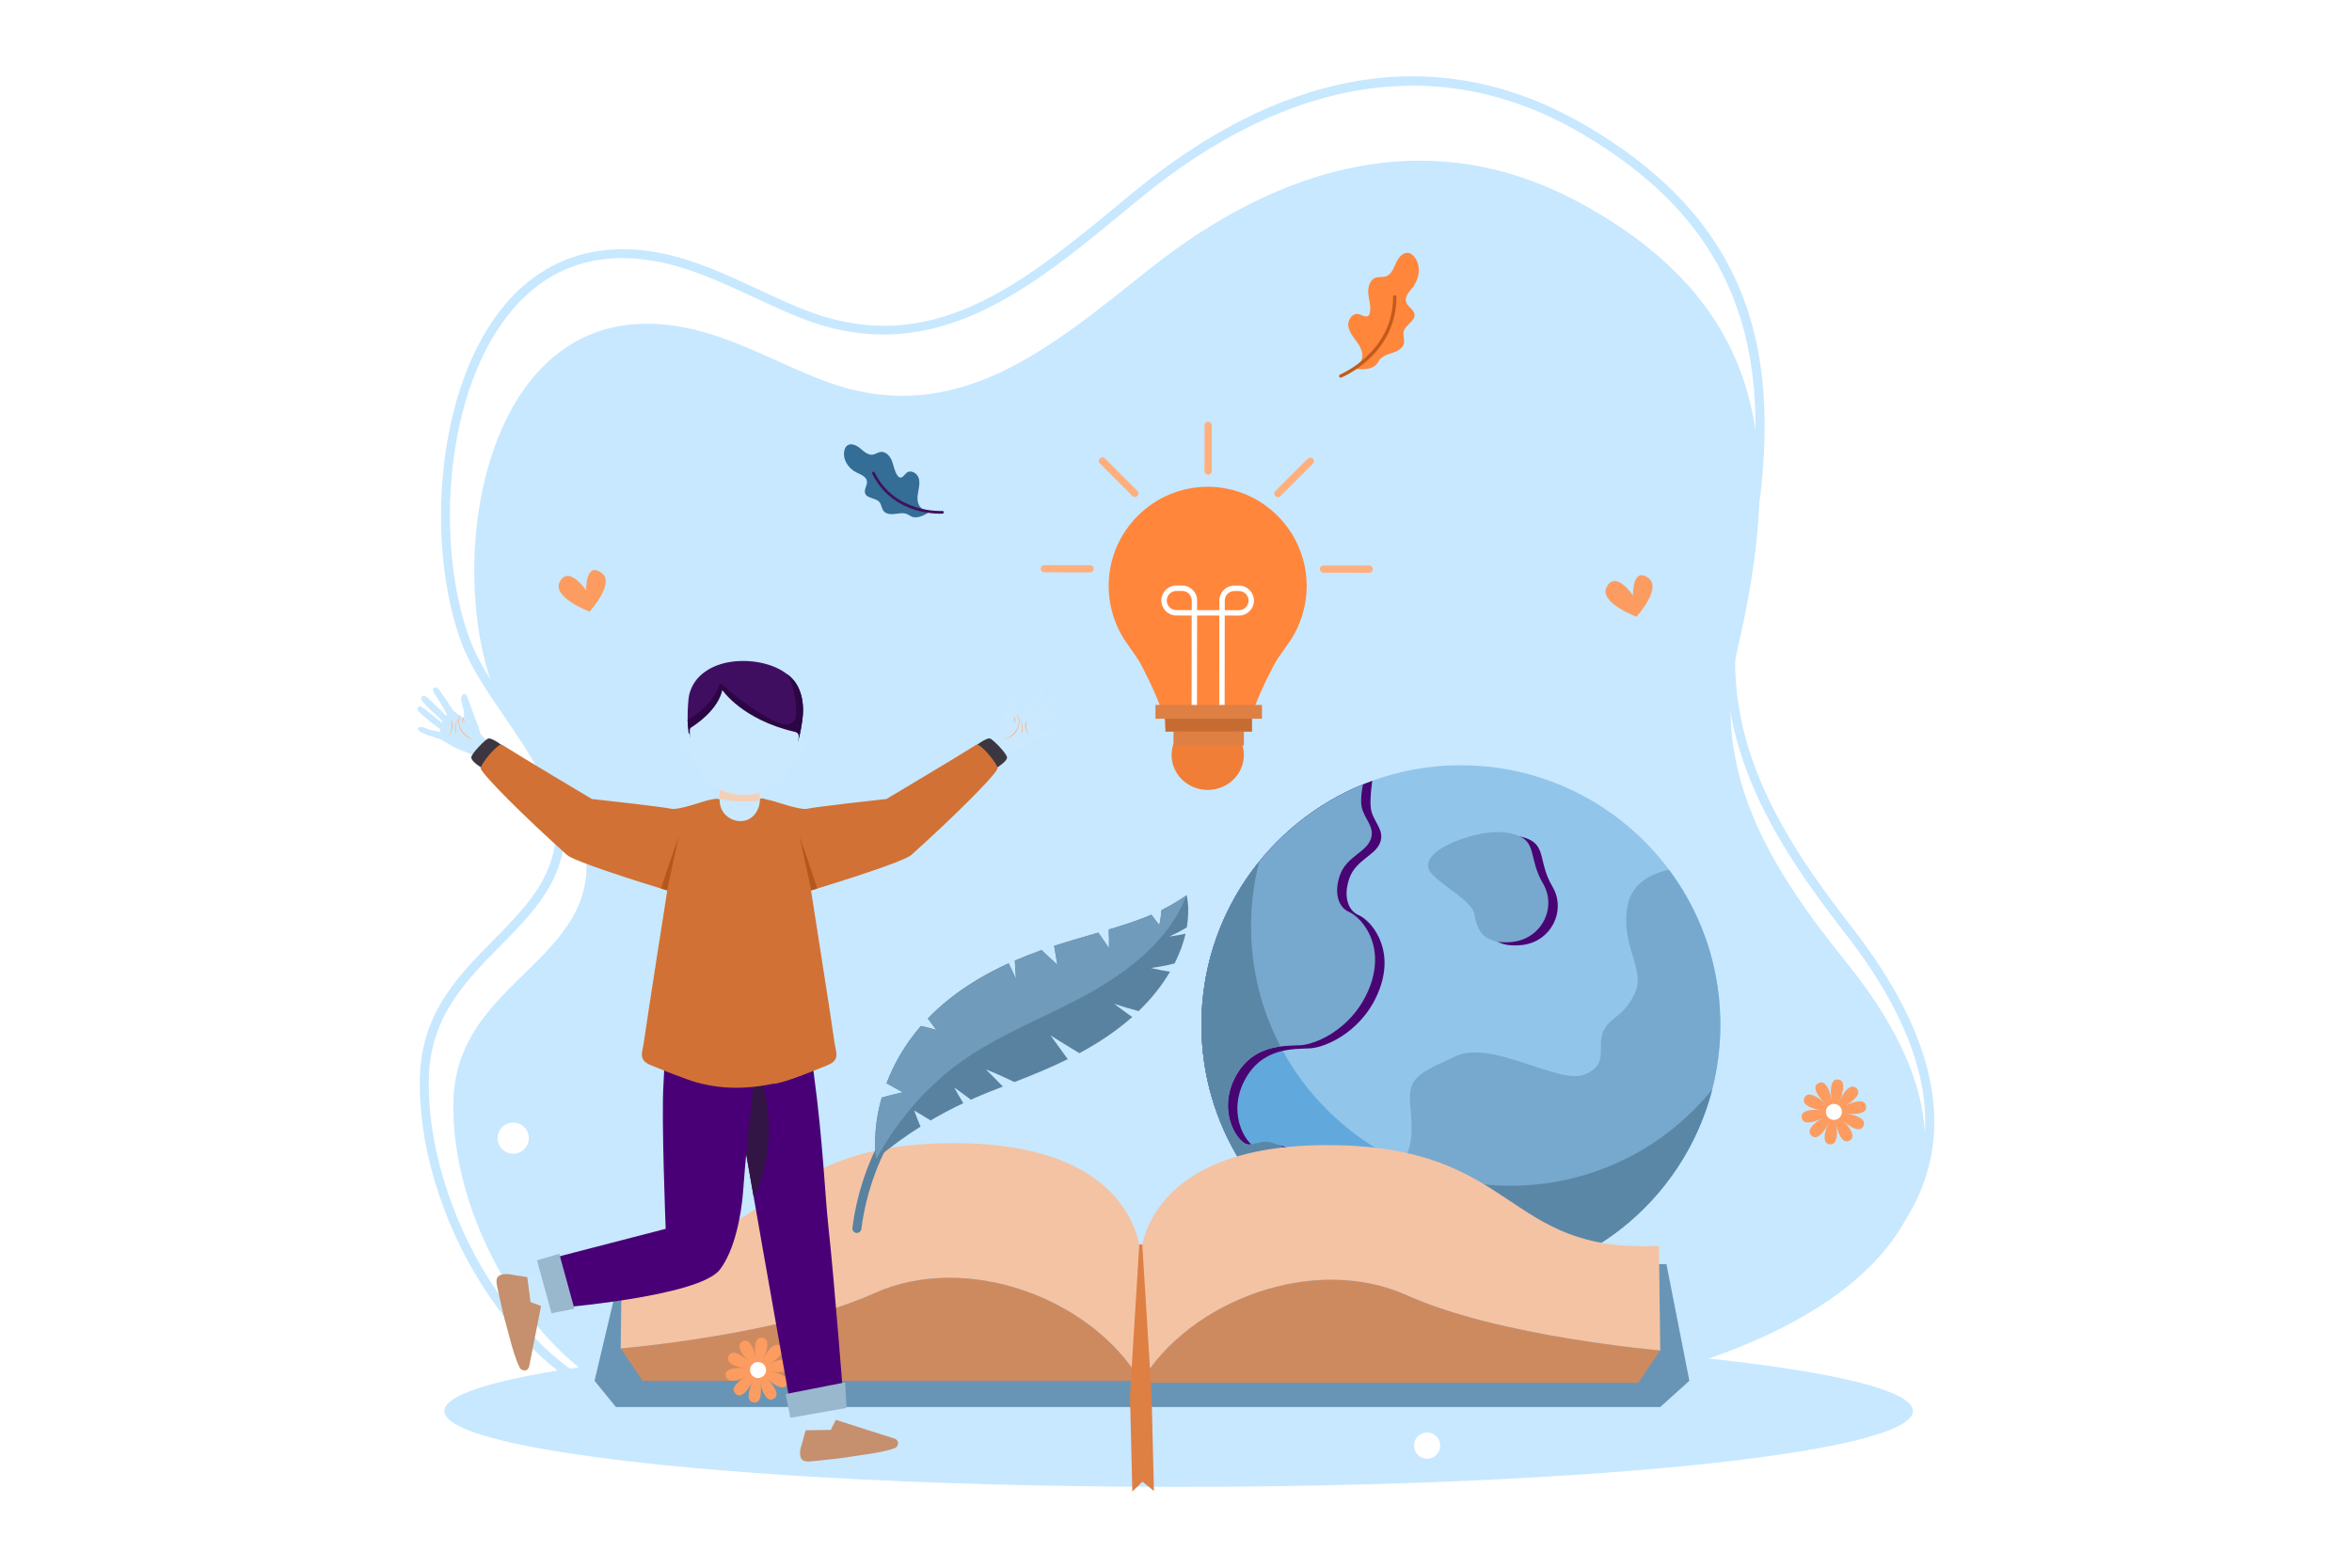 <?xml version="1.0" encoding="UTF-8"?> <svg xmlns="http://www.w3.org/2000/svg" viewBox="0 0 5320 3547" id="BookReader"><rect width="5320" height="3547" fill="#ffffff" class="colorffffff svgShape"></rect><path fill="#c7e8ff" d="M1519.76,3199.59c-289.83-63.18-503.29-429.05-494.02-712.12c8.13-248.27,281.7-304.93,300.2-507.88 c13.33-146.2-157.48-286.89-208.87-420.55c-115-299.1-18.29-905.14,430.71-818.21c110.57,21.41,209.76,80.22,315.03,120.26 c300.27,114.2,516.82-77.99,738.89-253.7c294.27-232.84,636.83-336.06,983.85-142.03 c429.48,240.15,441.98,581,344.62,1002.72c-64.5,279.4,78.32,500.66,246.51,709.56 c648.88,805.96-644.73,1067.64-1192.49,995.59c-225.56-29.67-453.21-75.36-681.8-66.31 c-260.65,10.32-516.71,147.89-778.49,93.56C1522.5,3200.18,1521.13,3199.89,1519.76,3199.59z" class="colorc7eeff svgShape"></path><path fill="#c7e8ff" d="M1600.24,3214.99c-44.21,0-88.53-4.01-132.91-13.56c-1.44-0.31-2.88-0.63-4.32-0.96 c-140.88-31.84-273.6-136.49-373.7-294.65c-92.06-145.46-144.21-321.47-139.49-470.84 c4.55-144.26,87.07-227.91,166.88-308.8c67.72-68.65,131.68-133.48,140.2-230.42c8.16-92.77-55.27-185.61-116.61-275.39 c-39.14-57.29-76.11-111.41-96.43-166.22c-81.14-218.84-60.26-579.29,100.15-767.09 c88.16-103.22,209.85-142.7,351.9-114.18c76.29,15.32,148.04,48.72,217.42,81.02c34.72,16.17,70.63,32.88,106.51,47.03 c285.28,112.5,491.31-57.62,709.46-237.73c12.03-9.93,24.06-19.86,36.1-29.74c162.27-133.14,326.27-216.32,487.44-247.21 c182.21-34.94,360.65-2.76,530.37,95.65c438.46,254.24,459.94,613.4,357.29,1074.47 c-67.34,302.48,93.86,542.69,250.23,744.1c190.35,245.17,233.65,461.77,128.69,643.78 c-49.87,86.48-133.09,163.57-247.34,229.11c-101.04,57.97-223.91,105.78-365.2,142.11 c-249,64.02-534.55,85.93-745.22,57.2c-51.42-7.01-103.81-15.01-154.47-22.73c-177.12-27.01-360.28-54.97-541.08-47.52 c-105.38,4.32-212.24,30.49-315.59,55.78C1835.99,3186.25,1718.58,3214.99,1600.24,3214.99z M1467.49,3180.66 c1.37,0.31,2.74,0.62,4.11,0.91c158.63,34.13,319.01-5.13,474.1-43.09c104.32-25.54,212.19-51.94,319.59-56.35 c182.74-7.48,366.9,20.58,544.97,47.73c50.59,7.72,102.9,15.69,154.16,22.69c414.33,56.49,1141.32-78.39,1337.41-418.44 c100.44-174.16,57.66-383.16-127.14-621.17c-159.21-205.06-323.28-449.89-254.02-760.98 c100.71-452.35,80.13-804.44-347.65-1052.48c-311.36-180.54-655.33-128.77-994.73,149.69 c-12.03,9.87-24.04,19.79-36.05,29.7C2376.12,616.04,2205.55,756.83,1998,756.85c-58.68,0-120.28-11.24-185.61-37.01 c-36.45-14.38-72.64-31.22-107.64-47.52c-68.31-31.8-138.94-64.68-212.85-79.52c-136.32-27.37-248.17,8.79-332.45,107.46 c-155.78,182.37-175.69,533.4-96.55,746.83c19.45,52.47,55.74,105.58,94.16,161.82 c63.35,92.73,128.86,188.62,120.07,288.63c-9.16,104.22-75.62,171.58-145.98,242.9 c-77.06,78.11-156.73,158.88-161.04,295.18c-4.59,145.46,46.38,317.17,136.35,459.33 C1203.69,3048.55,1331.9,3150.01,1467.49,3180.66z" class="colorc7eeff svgShape"></path><ellipse cx="2666.01" cy="3192.21" fill="#c7e8ff" rx="1660.94" ry="171.61" class="colorc7eeff svgShape"></ellipse><circle cx="3304.41" cy="2318.14" r="586.82" fill="#92c5ea" class="color92eaea svgShape"></circle><path fill="#61a9dc" d="M2717.59,2318.13c0,324.11,262.72,586.83,586.81,586.83c273.39,0,503.11-186.94,568.32-439.95 c-107.61,132.73-271.94,217.56-456.1,217.56c-324.11,0-586.83-262.72-586.83-586.83c0-50.7,6.44-99.89,18.54-146.82 C2766.57,2049.76,2717.59,2178.2,2717.59,2318.13z" class="color75c4cc svgShape"></path><path fill="#490574" d="M2717.59 2318.15c0 226.59 128.42 423.18 316.47 520.95 9.98 5.21 20.15 10.12 30.46 14.75 21.52-14.15 40.82-36.32 54.08-66.05 17.59-39.49 38.07-114.7 8.54-147.42-29.56-32.7-76.66-9.35-126.73-1.34-50.1 8.02-44.59-21.54-82.66-39.57-38.07-18.03-48.08-4.5-71.12-3-23.04 1.5-72.4-70.44-33.05-149.28 39.32-78.84 112.85-73.47 149.58-75.46 36.73-2.02 122.88-40.09 157.62-134.91 34.72-94.85-22.03-155.61-47.42-166.3-25.39-10.69-35.4-44.75-20.7-84.81 14.7-40.09 57.43-50.1 68.78-78.81 11.37-28.72-14.02-46.09-20.02-74.12-2.15-10.06-2.4-31.25 2.48-66.29-7.06 2.54-14.07 5.24-21 8.07C2868.61 1861.97 2717.59 2072.42 2717.59 2318.15zM3442.67 2137.99c-66.12 7.35-80.81-28.05-86.15-62.11-5.34-34.06-90.16-72.8-102.85-101.2-12.69-28.4 31.48-52.85 58.77-63.76 46.75-18.7 100.84-30.05 142.92-13.36 42.07 16.7 24.04 54.1 56.1 108.19C3543.52 2059.85 3508.79 2130.64 3442.67 2137.99z" class="color05745c svgShape"></path><path fill="#76a9cd" d="M2717.6 2315.89v2.26c0 5.78.08 11.54.27 17.29.85 30.27 4.01 59.97 9.33 88.9 1.47 8.18 3.14 16.25 4.99 24.3 9.65 42.6 23.94 83.42 42.35 121.93 6.63 13.91 13.77 27.52 21.49 40.8 51.51 89.23 125.91 163.6 215.14 215.14 7.53 4.39 15.16 8.56 22.91 12.6 2.75-.27 5.35-.68 7.8-1.17 23.48-4.72 33.32-18.87 43.28-36.32 2.26-3.95 4.53-8.1 6.98-12.33 1.58-2.81 3.3-5.67 5.1-8.54 7.66-12.14 14.43-28.88 18.95-46.99 1.31-5.24 2.45-10.58 3.35-15.95 5.43-32.15 3.14-65.75-13.77-84.48-20.45-22.63-49.31-18.41-81.73-11.02-5.15 1.17-10.36 2.43-15.65 3.65-9.6 2.24-19.42 4.45-29.34 6.03-50.1 8.02-44.59-21.54-82.66-39.57-.71-.33-1.42-.65-2.1-.98-11.29-5.13-20.02-7.42-27.38-8.07-16.42-1.5-26.04 5.04-41.64 6.05-17.59 1.15-50.5-40.5-47.61-95.31.3-5.59.98-11.34 2.1-17.21 2.21-11.89 6.22-24.24 12.46-36.76 3.49-7.01 7.25-13.34 11.26-19.09 2.7-3.9 5.51-7.53 8.4-10.88 14.04-16.34 30.13-26.64 46.47-33.13 4.83-1.94 9.65-3.55 14.45-4.85 26.21-7.25 51.68-6.57 68.99-7.5.9-.05 1.85-.11 2.84-.22 4.77-.46 10.23-1.47 16.23-3.08 15.68-4.15 34.91-12.33 54.4-25.17 3.76-2.51 7.55-5.15 11.29-8.02 14.02-10.55 27.82-23.62 40.17-39.43 2.81-3.57 5.54-7.28 8.15-11.13 9.57-14.02 17.97-29.92 24.54-47.86.65-1.77 1.28-3.54 1.85-5.32 1.72-5.1 3.16-10.09 4.34-14.97 7.85-32.07 5.18-59.64-2.4-82-12.14-35.59-36.76-57.92-51.21-64-12.87-5.43-21.79-16.85-25.53-32.02-3.65-14.75-2.43-33.05 4.83-52.8 1.99-5.37 4.47-10.23 7.31-14.64 2.54-3.95 5.37-7.55 8.4-10.91 13.44-15 30.62-24.9 42.32-37.25 3.3-3.41 6.11-7.01 8.34-10.96.9-1.61 1.72-3.3 2.4-5.04 11.37-28.72-14.02-46.09-20.02-74.12-1.2-5.56-1.5-12.19-1.2-19.23.22-5.7.82-11.7 1.66-17.62.68-4.88 1.5-9.71 2.4-14.32-3.93 1.61-7.85 3.25-11.75 4.96-4.47 1.91-8.89 3.9-13.31 5.97-17.89 8.26-35.29 17.45-52.14 27.43h-.03c-4.01 2.4-8.02 4.83-11.97 7.31-16.2 10.12-31.85 21-46.93 32.64-3.63 2.78-7.25 5.62-10.8 8.51-14.64 11.81-28.69 24.3-42.11 37.47-3.25 3.16-6.49 6.38-9.65 9.65-13.14 13.47-25.61 27.54-37.36 42.21-2.92 3.57-5.73 7.14-8.51 10.77-11.59 15.14-22.47 30.84-32.53 47.07-2.51 3.95-4.91 7.96-7.28 12-9.98 16.88-19.12 34.33-27.35 52.25-2.05 4.42-4.04 8.86-5.95 13.33-8.15 18.9-15.33 38.29-21.46 58.14-1.53 4.94-3 9.9-4.39 14.92-5.97 21.27-10.8 43.03-14.34 65.23-.9 5.59-1.72 11.18-2.45 16.83C2719.4 2265.71 2717.71 2290.61 2717.6 2315.89zM3161.84 2887.51c4.01 1.01 8.04 1.96 12.08 2.86 8.04 1.85 16.14 3.52 24.3 4.99 28.96 5.29 58.66 8.48 88.93 9.35 5.73.16 11.48.25 17.26.25.76 0 1.5 0 2.26-.03 25.28-.08 50.18-1.77 74.61-4.96 5.64-.74 11.26-1.55 16.85-2.45 22.2-3.55 43.96-8.37 65.23-14.34 4.99-1.39 9.95-2.86 14.89-4.39 19.85-6.14 39.27-13.31 58.14-21.46 4.47-1.91 8.92-3.9 13.34-5.95 17.92-8.24 35.34-17.37 52.25-27.32 4.04-2.4 8.04-4.83 12-7.31 16.25-10.09 31.96-20.94 47.07-32.53 3.63-2.78 7.23-5.62 10.8-8.48 14.64-11.78 28.74-24.27 42.19-37.42 3.27-3.16 6.49-6.38 9.65-9.63 13.17-13.42 25.69-27.46 37.5-42.11 2.89-3.54 5.7-7.14 8.51-10.77 11.59-15.08 22.5-30.73 32.64-46.93 2.45-3.95 4.91-7.96 7.31-12 9.98-16.85 19.14-34.25 27.43-52.14 2.05-4.42 4.04-8.86 5.97-13.33 8.18-18.84 15.38-38.21 21.57-58 1.55-4.94 3.03-9.87 4.44-14.86 6-21.24 10.85-42.95 14.48-65.09.9-5.59 1.75-11.18 2.48-16.83 3.27-24.35 5.02-49.2 5.18-74.39.03-1.36.03-2.7.03-4.06 0-5.15-.05-10.28-.22-15.41-.76-30.16-3.82-59.72-8.97-88.57-1.45-8.1-3.05-16.14-4.83-24.13-9.38-42.16-23.32-82.63-41.26-120.84-6.38-13.61-13.25-26.94-20.67-39.95-12.11-21.43-25.55-42-40.2-61.63-5.54 1.23-11.21 2.73-16.91 4.53-4.72 1.47-9.46 3.19-14.13 5.15-17.45 7.25-34.06 17.94-46.01 33.6-2.78 3.63-5.32 7.53-7.55 11.73-3.9 7.34-6.9 15.57-8.73 24.82-3.03 15.27-3.87 29.45-3.33 42.73.27 7.39 1.01 14.48 2.07 21.35 6.14 40.69 22.99 72.84 23.75 103.35.19 5.94-.27 11.86-1.55 17.73-.93 4.39-2.32 8.78-4.25 13.2-7.45 16.94-15.87 28.63-24.43 37.72-3.27 3.49-6.54 6.6-9.79 9.49-15.49 13.69-30.11 22.14-38.18 41.4-.14.3-.27.57-.38.87-1.91 4.72-3.03 9.52-3.68 14.37-3.14 23.4 4.5 47.67-13.47 66.1-2.86 3-6.44 5.84-10.83 8.48-4.31 2.59-9.41 5.02-15.43 7.23-14.94 5.48-35.92 2.89-60.24-3.33-8.67-2.24-17.78-4.94-27.19-7.88-35.78-11.24-75.92-26.29-113.66-34.09-7.83-1.64-15.57-2.95-23.13-3.84-23.97-2.84-46.25-1.53-64.96 7.06-1.77.82-3.49 1.61-5.21 2.4-4.58 2.1-9 4.12-13.23 6.03-22.23 10.23-39.57 18.46-52.69 26.92-4.14 2.67-7.85 5.35-11.15 8.13-16.74 14.04-23.15 30.41-21.68 57.92.08 1.99.25 4.04.44 6.14.46 5.24.9 10.17 1.28 14.86 2.89 35.18 3.38 56.12-1.69 77.91-1.15 4.91-2.56 9.82-4.31 14.97-1.34 4.01-2.89 8.13-4.64 12.46-7.25 18.03 2.37 44.56 12.9 75.4 3.14 9.16 6.35 18.71 9.24 28.52 7.85 26.89 13.17 55.8 7.25 84.4-.14.65-.27 1.34-.44 1.99-1.15 5.24-2.56 10.28-4.23 15.08-6.93 20.51-17.73 37.25-29.1 50.48-3.08 3.6-6.22 6.93-9.33 10.01C3164.95 2884.59 3163.39 2886.09 3161.84 2887.51zM3230.07 1957.72c.03 3.22.74 6.55 2.24 9.9 7.06 15.82 36.57 34.88 62.2 54.54 16.23 12.44 30.92 25.12 37.39 37.39 1.66 3.14 2.75 6.22 3.25 9.27 4.85 30.9 17.4 62.94 69.1 63.08 5.26.03 10.94-.3 17.04-.98.38-.05.76-.08 1.12-.14 21.82-2.67 40.14-12.27 53.7-25.88 3.27-3.25 6.25-6.74 8.92-10.39 13.2-18.08 19.39-40.71 16.42-63.19-1.25-9.52-4.15-19.01-8.84-28.12l-.03-.03c-.76-1.5-1.61-3-2.48-4.5-32.07-54.08-14.02-91.49-56.1-108.18-18.71-7.42-39.79-9.3-61.55-7.44-5.65.46-11.37 1.2-17.1 2.18-20.92 3.46-42.02 9.9-61.9 17.7-.79.3-1.58.6-2.37.93-3.49 1.39-7.25 3.03-11.15 4.83-17.21 8.04-36.76 20.04-45.35 34.22C3231.68 1947.63 3230.01 1952.57 3230.07 1957.72z" class="color79cd76 svgShape"></path><path fill="#5b87a7" d="M2848.32 1948.91c-12.11 46.93-18.54 96.13-18.54 146.82 0 98.04 24.05 190.48 66.59 271.72-35.78 4.72-77.72 19.63-104.17 72.68-39.35 78.84 10.01 150.78 33.05 149.28s33.05-15.03 71.12 3c38.07 18.03 32.56 47.59 82.66 39.57 50.07-8.02 97.16-31.36 126.73 1.34 29.53 32.72 14.51 110.85-8.54 147.42-17.78 28.23-23.92 54.38-63.16 58.36-188.06-97.76-316.47-294.36-316.47-520.95C2717.59 2178.23 2766.54 2049.76 2848.32 1948.91zM3209.6 2805.45c13.58-65.5-31.82-132.62-31.93-173.58 73 32.59 153.86 50.7 238.94 50.7 184.16 0 348.52-84.84 456.1-217.59-65.18 253.02-294.9 439.98-568.32 439.98-49.17 0-96.92-6.05-142.57-17.45C3180.7 2870.11 3201.78 2843.14 3209.6 2805.45z" class="color5ba774 svgShape"></path><polygon fill="#6895b5" points="3755.32 3183.15 2670.86 3183.15 2421.75 3183.15 1393.15 3183.15 1344.8 3123.83 1407.24 2859.85 3769.32 2859.85 3821.19 3123.83" class="color6877b5 svgShape"></polygon><path fill="#ce8a5f" d="M2570.99,3109.94v13.89H1453.71l-49.73-73.19c0,0,364.47-30.63,573.08-124.75 C2180.41,2834.18,2454.23,2930.94,2570.99,3109.94z" class="colorcea35f svgShape"></path><path fill="#f4c3a4" d="M2579.65,3123.83c-111.38-187.8-394.02-292.01-602.6-197.91s-573.07,124.73-573.07,124.73l2.96-236.61 c352.93,17.72,315.88-223.76,740.63-227.78c432.09-4.1,432.09,253.94,432.09,253.94V3123.83z" class="colorf4d5a4 svgShape"></path><path fill="#ce8a5f" d="M3755.31,3055.08l-49.73,73.19H2588.3v-13.93c116.81-178.96,390.58-275.73,593.93-183.97 C3390.84,3024.46,3755.31,3055.08,3755.31,3055.08z" class="colorcea35f svgShape"></path><path fill="#f4c3a4" d="M2579.65,3128.28c111.38-187.8,394.02-292.01,602.6-197.91c208.58,94.09,573.07,124.73,573.07,124.73 l-2.96-236.61c-352.93,17.72-315.88-223.76-740.63-227.78c-432.08-4.1-432.08,253.94-432.08,253.94V3128.28z" class="colorf4d5a4 svgShape"></path><polygon fill="#de7f44" points="2561.22 3374.4 2555.92 3156.9 2577.01 2815.52 2583.7 2815.52 2604.79 3156.6 2610.07 3373.21 2584.21 3351.97" class="colorde4463 svgShape"></polygon><ellipse cx="2731.76" cy="1708.12" fill="#f07e37" rx="81.73" ry="78.97" class="colored9a21 svgShape"></ellipse><path fill="#ff863b" d="M2731.93,1101.2L2731.93,1101.2C2731.93,1101.2,2731.93,1101.2,2731.93,1101.2 C2731.93,1101.2,2731.93,1101.2,2731.93,1101.2L2731.93,1101.2c-123.73,0.22-224.07,100.53-224.22,224.42 c-0.05,36.18,8.85,71.87,25.38,104c14.09,27.4,35.73,49.85,49.73,77.39c13.26,26.24,26.65,52.67,37.27,80.2 c6.74,17.43,17.13,40.33,15.67,59.74c0,0,46.91,0.43,95.48,0.82l0,0c0,0,0,0,0,0c0,0,0,0,0,0l0,0 c48.58-0.26,95.48-0.57,95.48-0.57c-1.41-19.41,9.04-42.29,15.82-59.7c10.69-27.51,24.15-53.9,37.47-80.11 c14.07-27.5,35.77-49.9,49.92-77.26c16.62-32.09,25.6-67.75,25.65-103.93C2955.74,1202.3,2855.66,1101.73,2731.93,1101.2z" class="colorffb43b svgShape"></path><path fill="#ffffff" d="M2695.28,1605.38l0.27-212.85l-34.83-0.04c-18.69-0.02-33.85-15.24-33.83-33.93 c0.01-9.05,3.55-17.55,9.95-23.95c6.4-6.39,14.91-9.91,23.96-9.89l13.17,0.02c9.04,0.01,17.55,3.55,23.94,9.95 c6.39,6.41,9.9,14.92,9.89,23.97l-0.03,21.67l50.3,0.06l0.03-21.67c0.01-9.05,3.55-17.55,9.95-23.95 c6.4-6.39,14.91-9.91,23.96-9.89l10.46,0.01c18.69,0.01,33.85,15.25,33.83,33.93c-0.01,9.05-3.55,17.56-9.95,23.95 c-6.4,6.39-14.91,9.91-23.96,9.89l-32.12-0.04l-0.27,212.85l-12.21-0.01l0.27-212.85l-50.3-0.06l-0.27,212.85 L2695.28,1605.38z M2678.3,1337.39c-1.41-0.29-2.86-0.43-4.33-0.44l-13.17-0.02c-5.79-0.01-11.23,2.24-15.32,6.33 c-4.09,4.09-6.35,9.52-6.36,15.31c-0.01,5.79,2.24,11.23,6.32,15.33c4.08,4.1,9.52,6.35,15.3,6.36l34.83,0.04l0.02-21.67 c0.01-5.79-2.24-11.23-6.32-15.33C2686.23,1340.26,2682.43,1338.23,2678.3,1337.39z M2806.76,1337.54 c-1.38-0.28-2.82-0.43-4.28-0.43l-10.46-0.01c-5.79-0.01-11.23,2.24-15.32,6.33c-4.09,4.09-6.35,9.52-6.36,15.31l-0.03,21.67 l32.12,0.04c5.79,0.01,11.23-2.24,15.32-6.33c4.09-4.09,6.35-9.52,6.36-15.31 C2824.11,1348.33,2816.65,1339.55,2806.76,1337.54z" class="colorffffff svgShape"></path><rect width="195.98" height="31.18" x="2633.93" y="1627.58" fill="#c66b32" transform="translate(2.075 -3.445)" class="colorc63255 svgShape"></rect><rect width="159.13" height="31.18" x="2652.31" y="1658.76" fill="#de7f44" transform="translate(2.116 -3.448)" class="colorde4463 svgShape"></rect><rect width="240.87" height="31.18" x="2611.51" y="1598.29" fill="#de7f44" transform="translate(2.039 -3.446)" class="colorde4463 svgShape"></rect><path fill="#ffaf7e" d="M2731.01 1073.88c-3.72-.76-6.52-4.05-6.51-7.99l.13-103.63c.01-4.5 3.66-8.14 8.15-8.13 4.51.01 8.13 3.66 8.13 8.16l-.13 103.63c-.01 4.5-3.66 8.14-8.15 8.13C2732.07 1074.04 2731.53 1073.98 2731.01 1073.88zM2565.15 1124.16c-1.52-.31-2.96-1.05-4.14-2.23l-73.15-73.37c-3.17-3.19-3.17-8.34.01-11.52 3.18-3.18 8.34-3.17 11.51.01l73.15 73.37c3.17 3.19 3.17 8.34-.01 11.52C2570.52 1123.95 2567.73 1124.69 2565.15 1124.16zM2888.89 1124.57c-1.52-.31-2.96-1.05-4.14-2.23-3.17-3.19-3.17-8.34.01-11.52l73.34-73.19c3.18-3.18 8.34-3.18 11.51.01 3.17 3.19 3.17 8.34-.01 11.52l-73.34 73.19C2894.26 1124.36 2891.47 1125.09 2888.89 1124.57zM2360.53 1294.67c-3.72-.76-6.52-4.05-6.51-7.99.01-4.5 3.66-8.14 8.15-8.13l103.59.13c4.51 0 8.13 3.66 8.13 8.16-.01 4.5-3.66 8.14-8.15 8.13l-103.59-.13C2361.59 1294.83 2361.05 1294.78 2360.53 1294.67zM2991.85 1295.47c-3.72-.76-6.52-4.05-6.51-7.99.01-4.5 3.66-8.14 8.15-8.13l103.58.13c4.51 0 8.13 3.66 8.13 8.16-.01 4.5-3.66 8.14-8.15 8.13l-103.58-.13C2992.91 1295.63 2992.37 1295.58 2991.85 1295.47z" class="colorffd07e svgShape"></path><g fill="#000000" class="color000000 svgShape"><path fill="#5882a0" d="M2684.52,2098.03c-6.61,3.83-13.13,7.53-19.57,11.08c-6.63,3.37-13.27,6.52-19.77,9.6 c11.81-1.68,24.3-3.45,36.36-6.47c-2.1,10.24-5.54,20.62-9.41,32.2c-4.26,11.08-9.15,23.22-15.43,35.23 c-8.96,2.43-18.01,4.27-26.91,5.96c-8.83,1.82-17.77,3.04-26.52,4.23c7.04,1.66,14.19,3.23,21.43,4.7 c7.21,1.4,14.46,2.56,21.85,3.69c-17.31,29.59-41.16,60.43-71.13,89.18c-9.5-2.5-18.85-5.04-28.08-7.79 c-9.25-2.84-18.36-5.77-27.35-8.78c13.38,10.16,27.05,20.15,41.02,29.94c-17.23,15.27-36.26,30.04-56.57,43.83 c-20.09,13.69-41.2,26.25-63.02,37.99c-22.06-13.15-43.64-26.64-65.2-40.08l38.92,53.58 c-39.35,19.54-80.11,36.14-120.76,51.89c-20.84-10.21-42.3-19.92-64.29-28.52c12.97,12.67,25.65,25.56,38.23,38.7 c-11.7,4.6-23.63,9.29-35.83,14.09c-11.59,5.13-24.08,9.77-36.39,15.64l-0.02,0.02c-12.37-9.42-24.99-18.64-37.84-27.64 c6.63,11.87,13.63,23.81,20.7,35.45c-5.91,2.82-11.89,5.67-17.93,8.56c-5.89,3.14-11.94,6.28-18.17,9.45 c-6.37,3.04-12.26,6.72-18.62,10.15c-6.32,3.48-12.84,6.97-19.08,10.9c-12.35-7.6-24.79-15.09-37.31-22.48 c4.49,12.44,8.97,24.34,14.33,36.38l-0.02,0.02c-32.23,20.25-65.96,44.23-100.54,73.53c0,0-0.01-0.07-0.05-0.24 c-0.07-0.94-0.9-5-1.25-11.57c-0.44-6.62-0.89-15.98-0.97-28.01c0.69-23.57,2.92-58.08,15.04-99.23 c7.79-2.49,16.12-4.41,24.02-6.44c8.01-1.95,15.8-3.87,23.72-5.48c-12.31-7.06-24.51-13.82-36.91-20.56 c15.51-40.52,39.95-86.16,77.95-129.75c11.78,2.76,23.32,5.73,34.62,8.91l-19.13-25.6c7.49-8.19,15.53-15.47,23.74-23.2 c8.27-7.24,16.83-14.82,25.66-21.63c17.67-14.1,36.34-26.94,55.62-38.84c2.74-1.67,5.51-3.35,8.27-5.03 c22.63-13.5,45.98-25.53,69.56-36.22l16.53,35.12l-2.69-41.31c20.19-8.72,40.31-16.47,60.5-23.64l35.85,33.18 c-2.38-14.32-4.74-28.58-7.4-42.82c16.84-5.48,32.97-10.38,49.73-15.27c16.43-4.81,33.19-9.72,50.32-14.74l23.99,35.18 c0.3-14.26,0.21-28.26-0.6-42.11c15.58-4.63,31.18-9.6,47.35-14.97c4.05-1.34,7.93-2.83,12.03-4.24 c4.08-1.42,8.25-2.85,12.22-4.46c4.11-1.57,8.25-3.15,12.42-4.74c4.1-1.72,8.23-3.46,12.39-5.2 c6.17,7.71,12.22,15.57,18.16,23.56c1.07-5.82,2.27-11.4,3.02-17.14c0.73-5.75,1.38-11.39,1.97-16.92 c18.46-9.21,37.5-20.09,56.85-33.64c0,0,1.45,6.15,2.75,18.44C2688.08,2055.94,2688.31,2074.15,2684.52,2098.03z" class="color5863a0 svgShape"></path><path fill="#5882a0" d="M1938.24,2789.37c-0.42,0-0.85-0.03-1.27-0.08c-5.58-0.7-9.54-5.78-8.84-11.36 c5.54-44.35,16.46-88.49,32.45-131.19c1.59-4.76,3.64-9.61,5.62-14.3l7.07-16.87c3.2-7.17,6.54-14.07,9.78-20.75 c1.57-3.24,3.14-6.48,4.69-9.74c0.09-0.19,0.19-0.38,0.29-0.56c1.9-3.43,3.76-6.88,5.63-10.33 c3.38-6.25,6.86-12.71,10.57-19.02l8.79-14.35c2.57-4.25,5.81-9.6,9.38-14.6c25.02-37.51,54.36-72.23,87.02-102.91 c5.44-5.48,11.53-10.64,17.41-15.63c2.6-2.2,5.19-4.4,7.75-6.65c3.88-3.49,8.02-6.64,12.02-9.7l14.68-11.26 c17.19-12.61,35.66-24.72,56.65-37.14c44.94-26.44,92.68-48.71,138.84-70.25c33.02-15.4,67.16-31.33,99.8-48.58 c42.19-22.22,78.26-45.36,110.28-70.75c17.07-13.62,33.16-28.45,47.8-44.04c16.09-17.22,29.07-33.85,39.67-50.81 c2.98-4.77,9.26-6.21,14.02-3.24c4.77,2.98,6.22,9.26,3.24,14.03c-11.3,18.09-25.06,35.73-42.08,53.94 c-15.31,16.32-32.12,31.81-49.98,46.06c-33.04,26.21-70.15,50.02-113.46,72.83c-33.08,17.48-67.45,33.51-100.69,49.02 c-45.73,21.34-93.02,43.4-137.1,69.33c-20.39,12.06-38.31,23.81-54.78,35.89l-14.55,11.16c-3.85,2.94-7.49,5.72-10.85,8.74 c-2.72,2.39-5.41,4.67-8.09,6.95c-5.82,4.94-11.31,9.6-16.39,14.7c-31.78,29.86-60.11,63.38-84.46,99.88 c-3.08,4.31-5.66,8.53-8.74,13.62l-8.73,14.23c-3.42,5.82-6.82,12.12-10.11,18.22c-1.85,3.42-3.7,6.85-5.58,10.25 c-1.52,3.2-3.07,6.4-4.62,9.59c-3.17,6.53-6.44,13.29-9.41,19.95l-7,16.71c-1.91,4.54-3.72,8.83-5.19,13.19 c-15.55,41.54-26.08,84.13-31.43,126.9C1947.68,2785.6,1943.29,2789.37,1938.24,2789.37z" class="color5863a0 svgShape"></path><path fill="#709bba" d="M2684.13,2025.23c-7.29,18.2-15.95,35.66-26.06,51.99c-10.36,16.12-21.45,31.58-33.83,45.56 c-12.26,14.06-25.17,27.23-38.7,39.22c-13.36,12.22-27.38,23.15-41.34,33.65c-28.17,20.64-56.9,38.29-85.23,53.9 c-28.32,15.49-56.06,29.17-82.63,42.05c-53.21,25.66-101.69,48.56-143.5,72.8c-20.92,12.08-40.25,24.32-57.83,36.88 c-17.52,12.61-33.57,25.31-48.02,38.08c-28.91,25.51-52.29,50.34-70.69,73.04c-4.85,5.49-9.01,11.14-13.12,16.45 c-4.05,5.36-8.16,10.33-11.69,15.33c-3.53,5.01-6.88,9.78-10.06,14.3c-3.22,4.5-6.26,8.77-8.83,12.97 c-5.26,8.32-10.14,15.5-14,21.85c-3.79,6.4-6.94,11.75-9.47,16.02c-5.24,8.5-7.51,12.95-7.51,12.95s-0.01-0.07-0.05-0.24 c-0.07-0.94-0.9-5-1.25-11.57c-0.44-6.62-0.89-15.98-0.97-28.01c0.69-23.57,2.92-58.08,15.04-99.23 c7.79-2.49,16.12-4.41,24.02-6.44c8.01-1.95,15.8-3.87,23.72-5.48c-12.31-7.06-24.51-13.82-36.91-20.56 c15.51-40.52,39.95-86.16,77.95-129.75c11.78,2.76,23.32,5.73,34.62,8.91l-19.13-25.6c7.49-8.19,15.53-15.47,23.74-23.2 c8.27-7.24,16.83-14.82,25.66-21.63c17.67-14.1,36.34-26.94,55.62-38.84c2.74-1.67,5.51-3.35,8.27-5.03 c22.63-13.5,45.98-25.53,69.56-36.22l16.53,35.12l-2.69-41.31c20.19-8.72,40.31-16.47,60.5-23.64l35.85,33.18 c-2.38-14.32-4.74-28.58-7.4-42.82c16.84-5.48,32.97-10.38,49.73-15.27c16.43-4.81,33.19-9.72,50.32-14.74l23.99,35.18 c0.3-14.26,0.21-28.26-0.6-42.11c15.58-4.63,31.18-9.6,47.35-14.97c4.05-1.34,7.93-2.83,12.03-4.24 c4.08-1.42,8.25-2.85,12.22-4.46c4.11-1.57,8.25-3.15,12.42-4.74c4.1-1.72,8.23-3.46,12.39-5.2 c6.17,7.71,12.22,15.57,18.16,23.56c1.07-5.82,2.27-11.4,3.02-17.14c0.73-5.75,1.38-11.39,1.97-16.92 C2645.74,2049.67,2664.77,2038.78,2684.13,2025.23z" class="color707eba svgShape"></path></g><g fill="#000000" class="color000000 svgShape"><path fill="#fc9c60" d="M1333.58 1383.65c0 0-85.9-32.27-67.45-67.19 20.79-39.32 59.68 19.44 59.68 19.44s-1.98-66.63 34.74-39.82C1392.39 1319.34 1333.58 1383.65 1333.58 1383.65zM3701.49 1395.2c0 0-85.9-32.27-67.45-67.19 20.79-39.32 59.68 19.44 59.68 19.44s-1.98-66.63 34.74-39.82C3760.31 1330.89 3701.49 1395.2 3701.49 1395.2zM4148.15 2515.53c0 0-20.64-77.28 9.75-73.23C4188.3 2446.34 4148.15 2515.53 4148.15 2515.53z" class="colorfc6060 svgShape"></path><path fill="#fc9c60" d="M4148.15,2515.53c0,0-62.13-50.39-35.15-64.98C4139.97,2435.95,4148.15,2515.53,4148.15,2515.53z" class="colorfc6060 svgShape"></path><path fill="#fc9c60" d="M4148.15,2515.53c0,0-79.88-4.25-66.64-31.91C4094.76,2455.96,4148.15,2515.53,4148.15,2515.53z" class="colorfc6060 svgShape"></path><path fill="#fc9c60" d="M4148.15,2515.53c0,0-67.12,43.52-72.66,13.35C4069.94,2498.72,4148.15,2515.53,4148.15,2515.53z" class="colorfc6060 svgShape"></path><path fill="#fc9c60" d="M4148.15,2515.53c0,0-28.72,74.66-50.94,53.51C4075,2547.9,4148.15,2515.53,4148.15,2515.53z" class="colorfc6060 svgShape"></path><path fill="#fc9c60" d="M4148.15,2515.53c0,0,20.64,77.28-9.75,73.23C4107.99,2584.71,4148.15,2515.53,4148.15,2515.53z" class="colorfc6060 svgShape"></path><path fill="#fc9c60" d="M4148.15,2515.53c0,0,62.13,50.39,35.15,64.98C4156.33,2595.1,4148.15,2515.53,4148.15,2515.53z" class="colorfc6060 svgShape"></path><path fill="#fc9c60" d="M4148.15,2515.53c0,0,79.88,4.25,66.64,31.91C4201.54,2575.1,4148.15,2515.53,4148.15,2515.53z" class="colorfc6060 svgShape"></path><path fill="#fc9c60" d="M4148.15,2515.53c0,0,67.12-43.52,72.66-13.35S4148.15,2515.53,4148.15,2515.53z" class="colorfc6060 svgShape"></path><path fill="#fc9c60" d="M4148.15,2515.53c0,0,28.72-74.66,50.94-53.51C4221.3,2483.16,4148.15,2515.53,4148.15,2515.53z" class="colorfc6060 svgShape"></path><path fill="#ffffff" d="M4166.11,2517.92c-1.32,9.92-10.44,16.89-20.36,15.57c-9.92-1.32-16.89-10.43-15.57-20.36 s10.44-16.89,20.36-15.57C4160.46,2498.89,4167.43,2508,4166.11,2517.92z" class="colorffffff svgShape"></path><path fill="#fc9c60" d="M1714.53,3099.65c0,0-20.64-77.28,9.75-73.23C1754.68,3030.46,1714.53,3099.65,1714.53,3099.65z" class="colorfc6060 svgShape"></path><path fill="#fc9c60" d="M1714.53,3099.65c0,0-62.13-50.39-35.15-64.98C1706.35,3020.07,1714.53,3099.65,1714.53,3099.65z" class="colorfc6060 svgShape"></path><path fill="#fc9c60" d="M1714.53,3099.65c0,0-79.88-4.25-66.64-31.91C1661.14,3040.08,1714.53,3099.65,1714.53,3099.65z" class="colorfc6060 svgShape"></path><path fill="#fc9c60" d="M1714.53,3099.65c0,0-67.12,43.52-72.66,13.35C1636.32,3082.84,1714.53,3099.65,1714.53,3099.65z" class="colorfc6060 svgShape"></path><path fill="#fc9c60" d="M1714.53,3099.65c0,0-28.72,74.66-50.94,53.51C1641.38,3132.02,1714.53,3099.65,1714.53,3099.65z" class="colorfc6060 svgShape"></path><path fill="#fc9c60" d="M1714.53,3099.65c0,0,20.64,77.28-9.76,73.23C1674.38,3168.83,1714.53,3099.65,1714.53,3099.65z" class="colorfc6060 svgShape"></path><path fill="#fc9c60" d="M1714.53,3099.65c0,0,62.13,50.39,35.15,64.98C1722.71,3179.22,1714.53,3099.65,1714.53,3099.65z" class="colorfc6060 svgShape"></path><path fill="#fc9c60" d="M1714.53,3099.65c0,0,79.88,4.25,66.64,31.91C1767.92,3159.22,1714.53,3099.65,1714.53,3099.65z" class="colorfc6060 svgShape"></path><path fill="#fc9c60" d="M1714.53,3099.65c0,0,67.12-43.52,72.66-13.35S1714.53,3099.65,1714.53,3099.65z" class="colorfc6060 svgShape"></path><path fill="#fc9c60" d="M1714.53,3099.65c0,0,28.72-74.66,50.94-53.51C1787.68,3067.28,1714.53,3099.65,1714.53,3099.65z" class="colorfc6060 svgShape"></path><circle cx="1714.53" cy="3099.65" r="18.12" fill="#ffffff" transform="rotate(-37.414 1714.35 3099.414)" class="colorffffff svgShape"></circle><g fill="#000000" class="color000000 svgShape"><path fill="#ff863b" d="M3199,580.96c-3.16-3.85-7.17-7.26-12-8.46c-12.96-3.21-23.85,10.03-29.25,22.24 c-5.39,12.21-10.77,26.79-23.52,30.74c-7.12,2.21-15.03,0.38-22.13,2.64c-13.72,4.38-18.49,21.7-17.17,36.04 c1.32,14.35,6.47,28.68,3.75,42.83c-0.48,2.52-1.29,5.13-3.18,6.88c-6.04,5.59-15.06-1.82-23.14-3.4 c-13.12-2.57-23.97,12.72-22.68,26.02c1.28,13.3,10.21,24.4,18.12,35.17c7.91,10.77,15.49,23.42,13.46,36.63 c-1.64,10.68-9.43,19.55-18.42,25.55c16.31,2.76,39.42,3.03,50.38-9.36c3.21-3.63,5.29-8.15,8.45-11.83 c7.34-8.55,19.14-11.32,29.77-15.03c10.64-3.71,22-10.25,24.21-21.3c1.71-8.58-2.71-17.56-0.72-26.07 c3.65-15.59,26.96-23.65,24.55-39.48c-1.68-11.01-15.35-16.4-18.87-26.96c-4.25-12.73,7.64-24.4,15.75-35.09 C3211.13,629.3,3214.46,599.82,3199,580.96z" class="colorffa63b svgShape"></path><path fill="#c15b1b" d="M3032.54,854.45c-1.47,0-2.86-0.88-3.45-2.32c-0.77-1.9,0.15-4.07,2.05-4.84 c1.2-0.49,119.99-50.21,119.99-175.78c0-2.05,1.66-3.72,3.72-3.72c2.05,0,3.72,1.66,3.72,3.72 c0,68.32-33.9,114.36-62.34,140.95c-30.73,28.74-61.02,41.2-62.3,41.72C3033.48,854.36,3033.01,854.45,3032.54,854.45z" class="colorc16e1b svgShape"></path></g><g fill="#000000" class="color000000 svgShape"><path fill="#346d95" d="M1909.91,1019.05c0.94-4.01,2.68-8.01,5.84-10.66c8.46-7.1,21.38-1.23,29.83,5.89 c8.45,7.11,17.75,15.99,28.66,14.29c6.09-0.95,11.31-5.19,17.41-6.09c11.79-1.74,21.64,9.4,25.88,20.54 c4.24,11.14,5.63,23.67,12.79,33.2c1.28,1.7,2.83,3.34,4.86,3.96c6.52,1.96,10.54-6.83,15.96-10.94 c8.81-6.68,22.44,0.73,26.32,11.09c3.89,10.35,1.29,21.85-0.67,32.73c-1.96,10.88-2.99,23.04,3.32,32.12 c5.1,7.35,14.12,11.1,22.98,12.29c-11.12,7.98-28.2,16.59-40.85,11.37c-3.71-1.53-6.9-4.13-10.58-5.72 c-8.56-3.69-18.34-1.45-27.6-0.34c-9.26,1.12-20.08,0.38-25.74-7.02c-4.39-5.75-4.37-14.04-8.95-19.64 c-8.38-10.26-28.64-7.77-32.61-20.41c-2.76-8.79,5.44-17.77,4.22-26.9c-1.48-11.01-14.55-15.35-24.47-20.34 C1918.49,1059.39,1905.29,1038.69,1909.91,1019.05z" class="color34957c svgShape"></path><path fill="#40115e" d="M2133.13,1161.74c-0.35,0.17-0.73,0.28-1.13,0.31c-1.14,0.08-28.18,1.84-61.48-8.34 c-30.81-9.42-72.75-31.3-97.61-82.07c-0.75-1.52-0.11-3.37,1.41-4.11c1.52-0.75,3.37-0.11,4.11,1.41 c45.69,93.32,152.06,87.05,153.13,86.98c1.69-0.12,3.16,1.16,3.28,2.85C2134.93,1160.05,2134.22,1161.21,2133.13,1161.74z" class="color115e48 svgShape"></path></g><g fill="#000000" class="color000000 svgShape"><ellipse cx="1808.39" cy="2270.12" fill="#ffffff" rx="35.27" ry="33.41" class="colorffffff svgShape"></ellipse></g><g fill="#000000" class="color000000 svgShape"><circle cx="3227.97" cy="3270.5" r="29.7" fill="#ffffff" class="colorffffff svgShape"></circle></g><g fill="#000000" class="color000000 svgShape"><circle cx="1561.74" cy="2032.95" r="37.12" fill="#ffffff" class="colorffffff svgShape"></circle></g><g fill="#000000" class="color000000 svgShape"><circle cx="1160.83" cy="2574.92" r="35.27" fill="#ffffff" class="colorffffff svgShape"></circle></g></g><g fill="#000000" class="color000000 svgShape"><path fill="#cae9ff" d="M1055.14,1573.31c0.08,0.12,0.16,0.24,0.23,0.36c1.19,1.84,2.06,4.14,2.63,6.06 c1.07,3.57,7.17,20.54,13.22,36.71c0,0,0,0.02,0.02,0.06c0.64,1.71,1.28,3.42,1.91,5.1c0.53,1.37,1.04,2.73,1.55,4.06 c1.65,4.27,3.2,8.27,4.58,11.68c1.17,2.91,2.07,5.42,2.76,7.6c0,0,0,0.02,0.01,0.03c2.21,6.84,2.6,10.53,3.99,13.88 c0.9,2.17,2.23,4.22,4.79,6.89c2.06,2.15,5.65,5.76,9.84,9.89c11.49,11.37,27.34,26.73,27.34,26.73 c-11.5,27.71-30.91,31.38-30.91,31.38s-2.93-2.98-6.76-6.82c-0.02-0.02-0.05-0.07-0.1-0.12 c-5.77-5.78-13.51-13.44-16.44-15.84c-1.35-1.12-3.36-2.33-5.68-3.54c-6.02-3.16-14.11-6.35-18.22-7.93 c-4.48-1.72-14.68-5.35-22.9-9.34c-2.22-1.09-4.3-2.2-6.08-3.3c-8.34-5.22-20.15-13.22-25.44-15 c-5.29-1.8-24.88-7.83-29.15-9.62c-4.27-1.77-23.77-7.91-20.28-14.53c2.59-4.9,9.84-2.67,15.29-0.5 c0.09,0.05,0.19,0.09,0.29,0.13c1.79,0.73,3.38,1.43,4.5,1.84c4.57,1.68,26.71,7.4,28.33,6.77c1.36-0.52,1.91-3.75,1.18-5.93 c0,0-0.01-0.03-0.03-0.09c-0.13-0.36-0.29-0.7-0.49-0.97c-1.44-2.02-15.6-11.74-19.87-15.14 c-3.88-3.1-23.47-19.33-28.52-24.96c-0.53-0.58-0.89-1.03-1.07-1.36c-1.77-3.19-1.16-9.08,4.48-8.69c0,0,0.01,0.01,0.02,0 l0.01,0.01l0.01-0.01c0.57,0.05,1.22,0.16,1.9,0.34c0.11,0.03,0.22,0.06,0.34,0.12c5.06,1.93,25.65,19.4,30.85,23.35 c4.79,3.64,11.51,9.12,13.96,11.34c0.89,0.8,1.61,1.11,2.15,1.08l0.01-0.01c0.97-0.07,1.42-1.17,1.48-2.52 c0.02-0.28-0.09-0.62-0.3-1.02c-1.33-2.65-6.89-7.69-10.53-11.1c-4.19-3.91-17.95-16.01-20.51-19.34 c-1.85-2.41-12.72-11.37-15.85-18.29l0-0.02c-1.18-2.6-1.26-4.93,0.67-6.49c2.15-1.74,4.66-1.74,7.2-0.79 c5.8,2.19,11.82,9.33,14.27,11.88c2.77,2.9,11.38,10.79,16.53,15.77c4.63,4.49,15.71,16.59,16.93,16.38 c1.22-0.21,1.16-2.15,1.41-3.46c0.06-0.28-0.1-0.84-0.41-1.62c-2.72-6.95-18.18-31.5-20.38-34.75 c-1.08-1.59-4.24-5.76-6.74-10.21c0,0,0,0-0.01-0.01c-3.23-5.73-5.39-11.89-0.68-13.58c1.02-0.36,2.08-0.38,3.18-0.1 c0,0,0.01,0.01,0.04,0.02c1.34,0.34,2.69,1.09,4.06,2.12c0.3,0.23,0.61,0.48,0.89,0.72c3.41,2.98,6.22,7.71,9.22,12.08 c0.3,0.43,0.65,0.91,1.02,1.43c2.59,3.63,6.61,8.94,8.02,11.02c4.31,6.42,12.71,20.32,16.42,24.54 c0.14,0.16,0.26,0.29,0.39,0.42c1.21,1.27,4.25,3.8,7.77,6.5c0.05,0.03,0.08,0.06,0.13,0.09c6.44,4.94,14.47,10.33,15.9,9.33 c2.19-1.55,0.22-14.63-1.36-21.24c-1.57-6.62-8.35-24.09-1.93-30.25c2.7-2.61,4.95-2.67,6.75-1.46c0,0,0.01,0.01,0.02,0.02 C1053.8,1571.6,1054.51,1572.4,1055.14,1573.31z" class="colorffcfca svgShape"></path><path fill="#ffb181" d="M1019.34 1628.57c0 0 4.83 7.23 4.67 13.88-.16 6.65-7.32 21.03-9.76 27.07 0 0 7.01-20.09 7.54-25.55C1022.33 1638.51 1019.34 1628.57 1019.34 1628.57zM1040.1 1619.4c0 0-3.42 6.04-3.3 13.92.1 6.46 3.76 19.73 11.6 27.24 7.84 7.51 18.15 13.76 27.26 11.82 0 0-5.74 1.44-13.9-3.66-8.16-5.09-16.48-12.67-20.67-22.98s-3.13-20.94.41-25.4L1040.1 1619.4z" class="colorffae81 svgShape"></path><path fill="#ffb181" d="M1048.21 1623.99c0 0-5.65 6.46-1.74 11.1 0 0-1.54-4.57 1.13-7.55 0 0 .83 5.75 4.34 6.53 0 0-3.48-4.23-2.95-7.14.52-2.91 1.2-4.16 1.2-4.16L1048.21 1623.99zM1034.76 1624.83c0 0-7.42 25.86-1.78 36.09 0 0-5.48-5.23-3.06-18.44C1032.33 1629.28 1034.76 1624.83 1034.76 1624.83z" class="colorffae81 svgShape"></path><path fill="#cae9ff" d="M2287.58,1573.31c-0.08,0.12-0.16,0.24-0.23,0.36c-1.19,1.84-2.06,4.14-2.63,6.06 c-1.07,3.57-7.17,20.54-13.22,36.71c0,0,0,0.02-0.02,0.06c-0.64,1.71-1.28,3.42-1.91,5.1c-0.53,1.37-1.04,2.73-1.55,4.06 c-1.65,4.27-3.2,8.27-4.58,11.68c-1.17,2.91-2.07,5.42-2.76,7.6c0,0,0,0.02-0.01,0.03c-2.21,6.84-2.6,10.53-3.99,13.88 c-0.9,2.17-2.23,4.22-4.79,6.89c-2.06,2.15-5.65,5.76-9.84,9.89c-11.49,11.37-27.34,26.73-27.34,26.73 c11.5,27.71,30.91,31.38,30.91,31.38s2.93-2.98,6.76-6.82c0.02-0.02,0.05-0.07,0.1-0.12c5.77-5.78,13.51-13.44,16.44-15.84 c1.35-1.12,3.36-2.33,5.68-3.54c6.02-3.16,14.11-6.35,18.22-7.93c4.48-1.72,14.68-5.35,22.9-9.34c2.22-1.09,4.3-2.2,6.08-3.3 c8.34-5.22,20.15-13.22,25.44-15c5.29-1.8,24.88-7.83,29.15-9.62c4.27-1.77,23.77-7.91,20.28-14.53 c-2.59-4.9-9.84-2.67-15.29-0.5c-0.09,0.05-0.19,0.09-0.29,0.13c-1.79,0.73-3.38,1.43-4.5,1.84 c-4.57,1.68-26.71,7.4-28.33,6.77c-1.36-0.52-1.91-3.75-1.18-5.93c0,0,0.01-0.03,0.03-0.09c0.13-0.36,0.29-0.7,0.49-0.97 c1.44-2.02,15.6-11.74,19.87-15.14c3.88-3.1,23.47-19.33,28.52-24.96c0.53-0.58,0.89-1.03,1.07-1.36 c1.77-3.19,1.17-9.08-4.48-8.69c0,0-0.01,0.01-0.02,0l-0.01,0.01l-0.01-0.01c-0.57,0.05-1.22,0.16-1.9,0.34 c-0.11,0.03-0.22,0.06-0.34,0.12c-5.06,1.93-25.65,19.4-30.85,23.35c-4.79,3.64-11.51,9.12-13.96,11.34 c-0.89,0.8-1.61,1.11-2.15,1.08l-0.01-0.01c-0.97-0.07-1.42-1.17-1.48-2.52c-0.02-0.28,0.09-0.62,0.3-1.02 c1.33-2.65,6.89-7.69,10.53-11.1c4.19-3.91,17.95-16.01,20.51-19.34c1.85-2.41,12.72-11.37,15.85-18.29l0-0.02 c1.18-2.6,1.26-4.93-0.67-6.49c-2.15-1.74-4.66-1.74-7.2-0.79c-5.8,2.19-11.82,9.33-14.27,11.88 c-2.77,2.9-11.38,10.79-16.53,15.77c-4.63,4.49-15.71,16.59-16.93,16.38c-1.22-0.21-1.16-2.15-1.41-3.46 c-0.06-0.28,0.1-0.84,0.41-1.62c2.72-6.95,18.18-31.5,20.38-34.75c1.08-1.59,4.24-5.76,6.74-10.21c0,0,0,0,0.01-0.01 c3.23-5.73,5.39-11.89,0.68-13.58c-1.02-0.36-2.08-0.38-3.18-0.1c0,0-0.01,0.01-0.04,0.02c-1.34,0.34-2.69,1.09-4.06,2.12 c-0.3,0.23-0.61,0.48-0.89,0.72c-3.41,2.98-6.22,7.71-9.22,12.08c-0.3,0.43-0.65,0.91-1.02,1.43 c-2.59,3.63-6.61,8.94-8.02,11.02c-4.31,6.42-12.71,20.32-16.42,24.54c-0.14,0.16-0.26,0.29-0.39,0.42 c-1.21,1.27-4.25,3.8-7.77,6.5c-0.05,0.03-0.08,0.06-0.13,0.09c-6.44,4.94-14.47,10.33-15.9,9.33 c-2.19-1.55-0.22-14.63,1.36-21.24c1.57-6.62,8.35-24.09,1.93-30.25c-2.71-2.61-4.95-2.67-6.75-1.46c0,0-0.01,0.01-0.02,0.02 C2288.93,1571.6,2288.21,1572.4,2287.58,1573.31z" class="colorffcfca svgShape"></path><path fill="#ffb181" d="M2323.38 1628.57c0 0-4.83 7.23-4.67 13.88.16 6.65 7.32 21.03 9.76 27.07 0 0-7.01-20.09-7.54-25.55S2323.38 1628.57 2323.38 1628.57zM2302.62 1619.4c0 0 3.42 6.04 3.3 13.92-.1 6.46-3.76 19.73-11.6 27.24-7.84 7.51-18.15 13.76-27.26 11.82 0 0 5.74 1.44 13.9-3.66 8.16-5.09 16.48-12.67 20.67-22.98 4.19-10.3 3.13-20.94-.41-25.4L2302.62 1619.4z" class="colorffae81 svgShape"></path><path fill="#ffb181" d="M2294.51 1623.99c0 0 5.65 6.46 1.74 11.1 0 0 1.54-4.57-1.13-7.55 0 0-.83 5.75-4.34 6.53 0 0 3.48-4.23 2.95-7.14-.52-2.91-1.2-4.16-1.2-4.16L2294.51 1623.99zM2307.96 1624.83c0 0 7.42 25.86 1.78 36.09 0 0 5.48-5.23 3.06-18.44S2307.96 1624.83 2307.96 1624.83z" class="colorffae81 svgShape"></path><g fill="#000000" class="color000000 svgShape"><polygon fill="#cae9ff" points="1891.04 3226.76 1881.02 3144.15 1810.68 3158.53 1825.47 3244.59 1881.91 3261.9" class="colorffcfca svgShape"></polygon><path fill="#c68f6d" d="M1809.84,3282.81c0.68-7.8,3.79-15.04,5.84-22.51c0.66-2.37,5.93-24.39,7.27-24.51l1.72-0.03 l54.41-0.77l10.11-19.95l1.41-2.78c9.88,3.15,19.77,6.31,29.65,9.47c19.67,6.28,39.35,12.56,59.02,18.85 c14.58,4.64,29.17,9.3,43.74,13.96c3.62,1.16,6.72,4.02,8.01,7.53c1.34,3.65-1.15,11.65-6.56,13.83 c-10.26,4.14-24.45,7.19-35.19,9.34c-21.59,4.31-41.34,6.42-63.03,10.02c-21.58,3.57-41.92,5.82-63.3,7.96 c-8.45,0.86-17.07,1.69-25.98,2.59c-0.44,0.04-0.87,0.08-1.3,0.13c-5.84,0.58-14.51,1.02-19.59-2.32 C1809.53,3299.34,1809.22,3289.85,1809.84,3282.81z" class="colorc69c6d svgShape"></path><polygon fill="#cae9ff" points="1209.54 2956.66 1290.47 2937.28 1268.16 2869.04 1184.35 2893.55 1173.59 2951.6" class="colorffcfca svgShape"></polygon><path fill="#c68f6d" d="M1144.59,2882.38c7.83-0.22,15.38,2.05,23.03,3.24c2.43,0.38,24.91,3.11,25.18,4.43l0.22,1.71 l6.97,53.97l20.97,7.76l2.92,1.08c-2.01,10.17-4.02,20.36-6.02,30.53c-4,20.26-7.99,40.52-11.99,60.79 c-2.95,15.02-5.91,30.04-8.87,45.05c-0.74,3.73-3.22,7.13-6.56,8.81c-3.47,1.75-11.7,0.19-14.49-4.94 c-5.29-9.72-9.94-23.47-13.3-33.89c-6.75-20.95-11.09-40.33-17.15-61.47c-6.01-21.03-10.57-40.99-15.13-61.98 c-1.82-8.3-3.63-16.76-5.54-25.51c-0.09-0.43-0.18-0.85-0.27-1.28c-1.25-5.74-2.67-14.3,0.07-19.73 C1128.14,2883.96,1137.53,2882.58,1144.59,2882.38z" class="colorc69c6d svgShape"></path><path fill="#490077" d="M1630.97,2289.31c2.74,16.42,4.75,35.44,7.45,56.28c1.65,12.61,3.55,25.9,6.04,39.69 c5.47,30.26,14.17,65.85,19.5,91.48c2.13,10.27,23.66,133.05,40.67,230.21c11.43,65.41,20.81,119.2,20.81,119.2l64.48,364.41 l118.47-18c0,0-20.99-272.93-34.49-395.9c-8.2-74.79-12-190.45-32.99-346.41c-3.55-26.42-11.8-92.53-18-140.96H1630.97z" class="color1e1d59 svgShape"></path><path fill="#321544" d="M1638.42,2345.59c1.65,12.61,3.55,25.9,6.04,39.69c5.47,30.26,14.17,65.85,19.5,91.48 c2.13,10.27,23.66,133.05,40.67,230.21c21.13-38.26,34.31-92.32,34.31-152.23 C1738.94,2445.01,1694.74,2354.95,1638.42,2345.59z" class="color151544 svgShape"></path><path fill="#490077" d="M1506.24,2289.31h209.4c-2.99,47.75-7.93,122.36-12.8,177.76c-1.81,20.52-3.62,38.41-5.3,51.32 c-5.67,43.41-11.4,106.9-16.82,178.6c-3.86,50.97-18.86,132.23-52.76,175.67c-47.99,61.48-373.41,86.98-373.41,86.98 l-31.49-106.47l282.68-73.17c0,0-10.06-252.94-5.03-326.88C1502.81,2422.41,1505.09,2337.06,1506.24,2289.31z" class="color1e1d59 svgShape"></path><polygon fill="#99b8ce" points="1264.96 2836.33 1214.58 2851.29 1247.41 2971.06 1299.21 2960.9" class="color99a4ce svgShape"></polygon><polygon fill="#99b8ce" points="1776.9 3153.88 1787.78 3207.58 1914.81 3185.29 1911.56 3127.44" class="color99a4ce svgShape"></polygon></g><g fill="#000000" class="color000000 svgShape"><path fill="#d27135" d="M1477.57,2397.22c162.72,131.76,386.63,21.05,386.39,3.83c-0.58-41.97-7.11-87.3-13.18-131.67 c-3.44-25.08-6.73-49.85-8.7-73.53c-4.67-55.78-20.45-231.51-22.68-262.6c-1.43-20.27-5.02-66.24-5.44-71.71 c-2.6-1.81-5.26-3.54-7.96-5.21c-0.08-0.04-0.16-0.09-0.25-0.15c-1.99-1.17-4.27-2.49-6.73-3.89 c-0.02-0.02-0.03-0.03-0.06-0.03c-10.55-6.09-56.54-39.27-65.71-43.57c-22.92-10.77-28.71,19.49-60.86,19.5 c-41.66,0.01-31.88-27.8-61.9-19.5c-26.94,7.45-73.64,29.94-75.55,30.84c-0.11,0.06-0.17,0.08-0.17,0.08 s17.17,7.28,21.77,35.29c19.57,119.13-39.54,213.96-39.54,213.96s-14.97,103.71-23.63,156.59 C1487.88,2279.03,1473.18,2393.66,1477.57,2397.22z" class="colord23735 svgShape"></path><path fill="#3c3640" d="M2244.27,1743.12c0,0,9.24-5.07,18.02-11.49c0.92-0.68,1.85-1.37,2.75-2.06 c2.92-2.27,5.67-4.65,7.88-6.99c0.85-0.89,1.61-1.78,2.26-2.67c1.58-2.08,2.56-4.1,2.68-5.92 c0.55-8.52-33.5-42.93-39.06-43.4c-2-0.17-4.52,0.43-7.32,1.52c-1.14,0.45-2.32,0.97-3.54,1.57c-3,1.47-6.18,3.33-9.27,5.32 c-1.04,0.66-2.06,1.33-3.06,2.01c-8.72,5.91-16.13,12.1-16.13,12.1L2244.27,1743.12z" class="color363740 svgShape"></path><path fill="#d27135" d="M1704.12,1883.63c0,6.93,18.38,187.52,20.84,276.16c4.22,153.38,12.18,281.14,16.64,290.06 c5.57,11.09,92.58-24.51,130.64-40.24c28.81-11.93,18.36-29.05,15.25-51.35c-9.1-65.72-53.16-343.85-53.08-343.77 c0,0,0.2-0.06,0.54-0.16c1.57-0.46,6.43-1.93,13.74-4.16c47.03-14.39,195.87-60.86,212.75-76.05 c97.44-87.7,184.84-174.8,194.89-194.89c3.52-7.01-39.34-59.99-48.22-54.25c-34.16,22.1-202.93,122.56-202.93,122.56 s-165.29,18.24-178.82,22.1c-14.06,4.02-69.5-15.21-74.18-16.52c-13.64-3.88-5.06-1.37-18.91-4.44 C1719.57,1841.18,1704.12,1868.36,1704.12,1883.63z" class="colord23735 svgShape"></path><path fill="#b5571c" d="M1808.45,1892.13l26.48,122.2c1.57-0.46,6.43-1.93,13.74-4.16 C1830.63,1954.57,1809.4,1894.78,1808.45,1892.13z" class="colorb51c1c svgShape"></path><path fill="#cae9ff" d="M1055.14,1573.31c0.08,0.12,0.16,0.24,0.23,0.36c1.19,1.84,2.06,4.14,2.63,6.06 c1.07,3.57,7.17,20.54,13.22,36.71c0,0,0,0.02,0.02,0.06c0.64,1.71,1.28,3.42,1.91,5.1c0.53,1.37,1.04,2.73,1.55,4.06 c1.65,4.27,3.2,8.27,4.58,11.68c1.17,2.91,2.07,5.42,2.76,7.6c0,0,0,0.02,0.01,0.03c2.21,6.84,2.6,10.53,3.99,13.88 c0.9,2.17,2.23,4.22,4.79,6.89c2.06,2.15,5.65,5.76,9.84,9.89c11.49,11.37,27.34,26.73,27.34,26.73 c-11.5,27.71-30.91,31.38-30.91,31.38s-2.93-2.98-6.76-6.82c-0.02-0.02-0.05-0.07-0.1-0.12 c-5.77-5.78-13.51-13.44-16.44-15.84c-1.35-1.12-3.36-2.33-5.68-3.54c-6.02-3.16-14.11-6.35-18.22-7.93 c-4.48-1.72-14.68-5.35-22.9-9.34c-2.22-1.09-4.3-2.2-6.08-3.3c-8.34-5.22-20.15-13.22-25.44-15 c-5.29-1.8-24.88-7.83-29.15-9.62c-4.27-1.77-23.77-7.91-20.28-14.53c2.59-4.9,9.84-2.67,15.29-0.5 c0.09,0.05,0.19,0.09,0.29,0.13c1.79,0.73,3.38,1.43,4.5,1.84c4.57,1.68,26.71,7.4,28.33,6.77 c1.36-0.52,1.91-3.75,1.18-5.93c0,0-0.01-0.03-0.03-0.09c-0.13-0.36-0.29-0.7-0.49-0.97c-1.44-2.02-15.6-11.74-19.87-15.14 c-3.88-3.1-23.47-19.33-28.52-24.96c-0.53-0.58-0.89-1.03-1.07-1.36c-1.77-3.19-1.16-9.08,4.48-8.69c0,0,0.01,0.01,0.02,0 l0.01,0.01l0.01-0.01c0.57,0.05,1.22,0.16,1.9,0.34c0.11,0.03,0.22,0.06,0.34,0.12c5.06,1.93,25.65,19.4,30.85,23.35 c4.79,3.64,11.51,9.12,13.96,11.34c0.89,0.8,1.61,1.11,2.15,1.08l0.01-0.01c0.97-0.07,1.42-1.17,1.48-2.52 c0.02-0.28-0.09-0.62-0.3-1.02c-1.33-2.65-6.89-7.69-10.53-11.1c-4.19-3.91-17.95-16.01-20.51-19.34 c-1.85-2.41-12.72-11.37-15.85-18.29l0-0.02c-1.18-2.6-1.26-4.93,0.67-6.49c2.15-1.74,4.66-1.74,7.2-0.79 c5.8,2.19,11.82,9.33,14.27,11.88c2.77,2.9,11.38,10.79,16.53,15.77c4.63,4.49,15.71,16.59,16.93,16.38 c1.22-0.21,1.16-2.15,1.41-3.46c0.06-0.28-0.1-0.84-0.41-1.62c-2.72-6.95-18.18-31.5-20.38-34.75 c-1.08-1.59-4.24-5.76-6.74-10.21c0,0,0,0-0.01-0.01c-3.23-5.73-5.39-11.89-0.68-13.58c1.02-0.36,2.08-0.38,3.18-0.1 c0,0,0.01,0.01,0.04,0.02c1.34,0.34,2.69,1.09,4.06,2.12c0.3,0.23,0.61,0.48,0.89,0.72c3.41,2.98,6.22,7.71,9.22,12.08 c0.3,0.43,0.65,0.91,1.02,1.43c2.59,3.63,6.61,8.94,8.02,11.02c4.31,6.42,12.71,20.32,16.42,24.54 c0.14,0.16,0.26,0.29,0.39,0.42c1.21,1.27,4.25,3.8,7.77,6.5c0.05,0.03,0.08,0.06,0.13,0.09 c6.44,4.94,14.47,10.33,15.9,9.33c2.19-1.55,0.22-14.63-1.36-21.24c-1.57-6.62-8.35-24.09-1.93-30.25 c2.7-2.61,4.95-2.67,6.75-1.46c0,0,0.01,0.01,0.02,0.02C1053.8,1571.6,1054.51,1572.4,1055.14,1573.31z" class="colorffcfca svgShape"></path><path fill="#ffb181" d="M1019.34 1628.57c0 0 4.83 7.23 4.67 13.88-.16 6.65-7.32 21.03-9.76 27.07 0 0 7.01-20.09 7.54-25.55C1022.33 1638.51 1019.34 1628.57 1019.34 1628.57zM1040.1 1619.4c0 0-3.42 6.04-3.3 13.92.1 6.46 3.76 19.73 11.6 27.24 7.84 7.51 18.15 13.76 27.26 11.82 0 0-5.74 1.44-13.9-3.66-8.16-5.09-16.48-12.67-20.67-22.98s-3.13-20.94.41-25.4L1040.1 1619.4z" class="colorffae81 svgShape"></path><path fill="#ffb181" d="M1048.21 1623.99c0 0-5.65 6.46-1.74 11.1 0 0-1.54-4.57 1.13-7.55 0 0 .83 5.75 4.34 6.53 0 0-3.48-4.23-2.95-7.14.52-2.91 1.2-4.16 1.2-4.16L1048.21 1623.99zM1034.76 1624.83c0 0-7.42 25.86-1.78 36.09 0 0-5.48-5.23-3.06-18.44C1032.33 1629.28 1034.76 1624.83 1034.76 1624.83z" class="colorffae81 svgShape"></path><path fill="#3c3640" d="M1099.51,1743.12c0,0-9.24-5.07-18.02-11.49c-0.92-0.68-1.85-1.37-2.75-2.06 c-2.92-2.27-5.67-4.65-7.88-6.99c-0.85-0.89-1.61-1.78-2.26-2.67c-1.58-2.08-2.56-4.1-2.68-5.92 c-0.55-8.52,33.5-42.93,39.06-43.4c2-0.17,4.52,0.43,7.32,1.52c1.14,0.45,2.32,0.97,3.54,1.57c3,1.47,6.18,3.33,9.27,5.32 c1.04,0.66,2.06,1.33,3.06,2.01c8.72,5.91,16.13,12.1,16.13,12.1L1099.51,1743.12z" class="color363740 svgShape"></path><path fill="#d27135" d="M1639.67,1883.63c0,6.93-18.38,187.52-20.84,276.16c-4.22,153.38-12.18,281.14-16.64,290.06 c-5.57,11.09-92.58-24.51-130.64-40.24c-28.81-11.93-18.36-29.05-15.25-51.35c9.1-65.72,53.16-343.85,53.08-343.77 c0,0-0.2-0.06-0.54-0.16c-1.57-0.46-6.43-1.93-13.74-4.16c-47.03-14.39-195.87-60.86-212.75-76.05 c-97.44-87.7-184.84-174.8-194.89-194.89c-3.52-7.01,39.34-59.99,48.22-54.25c34.16,22.1,202.93,122.56,202.93,122.56 s165.29,18.24,178.82,22.1c14.06,4.02,69.5-15.21,74.18-16.52c13.64-3.88,5.06-1.37,18.91-4.44 C1624.22,1841.18,1639.67,1868.36,1639.67,1883.63z" class="colord23735 svgShape"></path><path fill="#b5571c" d="M1535.33,1892.13l-26.48,122.2c-1.57-0.46-6.43-1.93-13.74-4.16 C1513.15,1954.57,1534.39,1894.78,1535.33,1892.13z" class="colorb51c1c svgShape"></path></g><g fill="#000000" class="color000000 svgShape"><path fill="#cae9ff" d="M1627.58,1807.79c0.1,2.69,0.26,5.02,0.4,6.82c3.92,47.69,71.97,62.4,88.48,9.95 c1.4-4.41,2.06-9.08,2.33-13.86c0.62-9.64-0.4-19.63-0.47-28.93c-0.01-0.72-0.02-1.4-0.02-2.04 c0.07-5.94-0.02-9.77-6.56-10.87c-10.84-1.78-22.43-0.25-33.41-1.25c-7.89-1.22-15.73-2.95-23.62-4.21 c-3.45-0.54-8.43-2.14-11.89-1.53c-6.06,1.07-9.8,6.64-12.1,13.88C1627.61,1785.61,1627.28,1798.69,1627.58,1807.79z" class="colorffcfca svgShape"></path><path fill="#400e60" d="M1654.73,1497.13c45.39-6.34,95.71,4.39,125.7,28.17c0.65,0.51,1.32,1,1.97,1.48 c32.27,24.07,34.72,66.42,33.95,84.9c-0.89,21.44-9.03,67.54-16.62,77.84c-7.81,10.62-69.63,28.76-69.81,31.58 c-0.21,3.33-101.18,22.22-163.64-38.13c-15.71-15.18-10.91-95.96-7.55-110.45 C1569.33,1526.86,1610.93,1503.24,1654.73,1497.13z" class="color602f0e svgShape"></path><ellipse cx="1804.86" cy="1692.9" fill="#cae9ff" rx="24.51" ry="17.07" transform="rotate(-72.079 1804.857 1692.866)" class="colorffcfca svgShape"></ellipse><ellipse cx="1557.23" cy="1682.58" fill="#cae9ff" rx="17.07" ry="24.51" transform="rotate(-13.144 1557.534 1682.86)" class="colorffcfca svgShape"></ellipse><path fill="#f4cfb8" d="M1627.58,1807.79c20.41,3.96,55.43,8.57,91.2,2.91c0.62-9.64-0.4-19.63-0.47-28.93 c-0.01-0.72-0.02-1.4-0.02-2.04l-39.4,0.11l-48.18-4.08C1627.61,1785.61,1627.28,1798.69,1627.58,1807.79z" class="colorf4b9b8 svgShape"></path><path fill="#17101c" d="M1619.5,1825.35l-0.06,1.01C1619.43,1825.72,1619.5,1825.35,1619.5,1825.35z" class="color10171c svgShape"></path><path fill="#2c0644" d="M1816.36,1611.67c-0.89,21.44-9.03,67.54-16.62,77.84c-7.81,10.62-67.13,30.66-69.81,31.58 c-2.68,0.95-163.64-38.13-163.64-38.13s-9.02-20.21-11.26-53.77c19.6-11.51,58.06-38.46,71.87-79.25 c0.85-2.52,3.98-3.37,5.97-1.61c17.98,15.77,88.42,75.59,138.47,90.02c14.69,4.24,29.36-6.78,29.47-22.06 c0.17-24.15-2.89-61.68-20.37-90.99c0.65,0.51,1.32,1,1.97,1.48C1814.68,1550.84,1817.13,1593.2,1816.36,1611.67z" class="color441f06 svgShape"></path><path fill="#cae9ff" d="M1563.69,1645.62c12.8-8.02,60.2-40.29,70.19-84.42c0,0,44.43,67.14,164.88,94.79 c4.99,1.15,8.37,5.79,7.91,10.89c-2.87,31.67-20.56,135.47-128.86,130.95c-116.51-4.86-118.21-123-117.49-146.35 C1560.4,1649.08,1561.66,1646.89,1563.69,1645.62z" class="colorffcfca svgShape"></path></g></g></svg> 